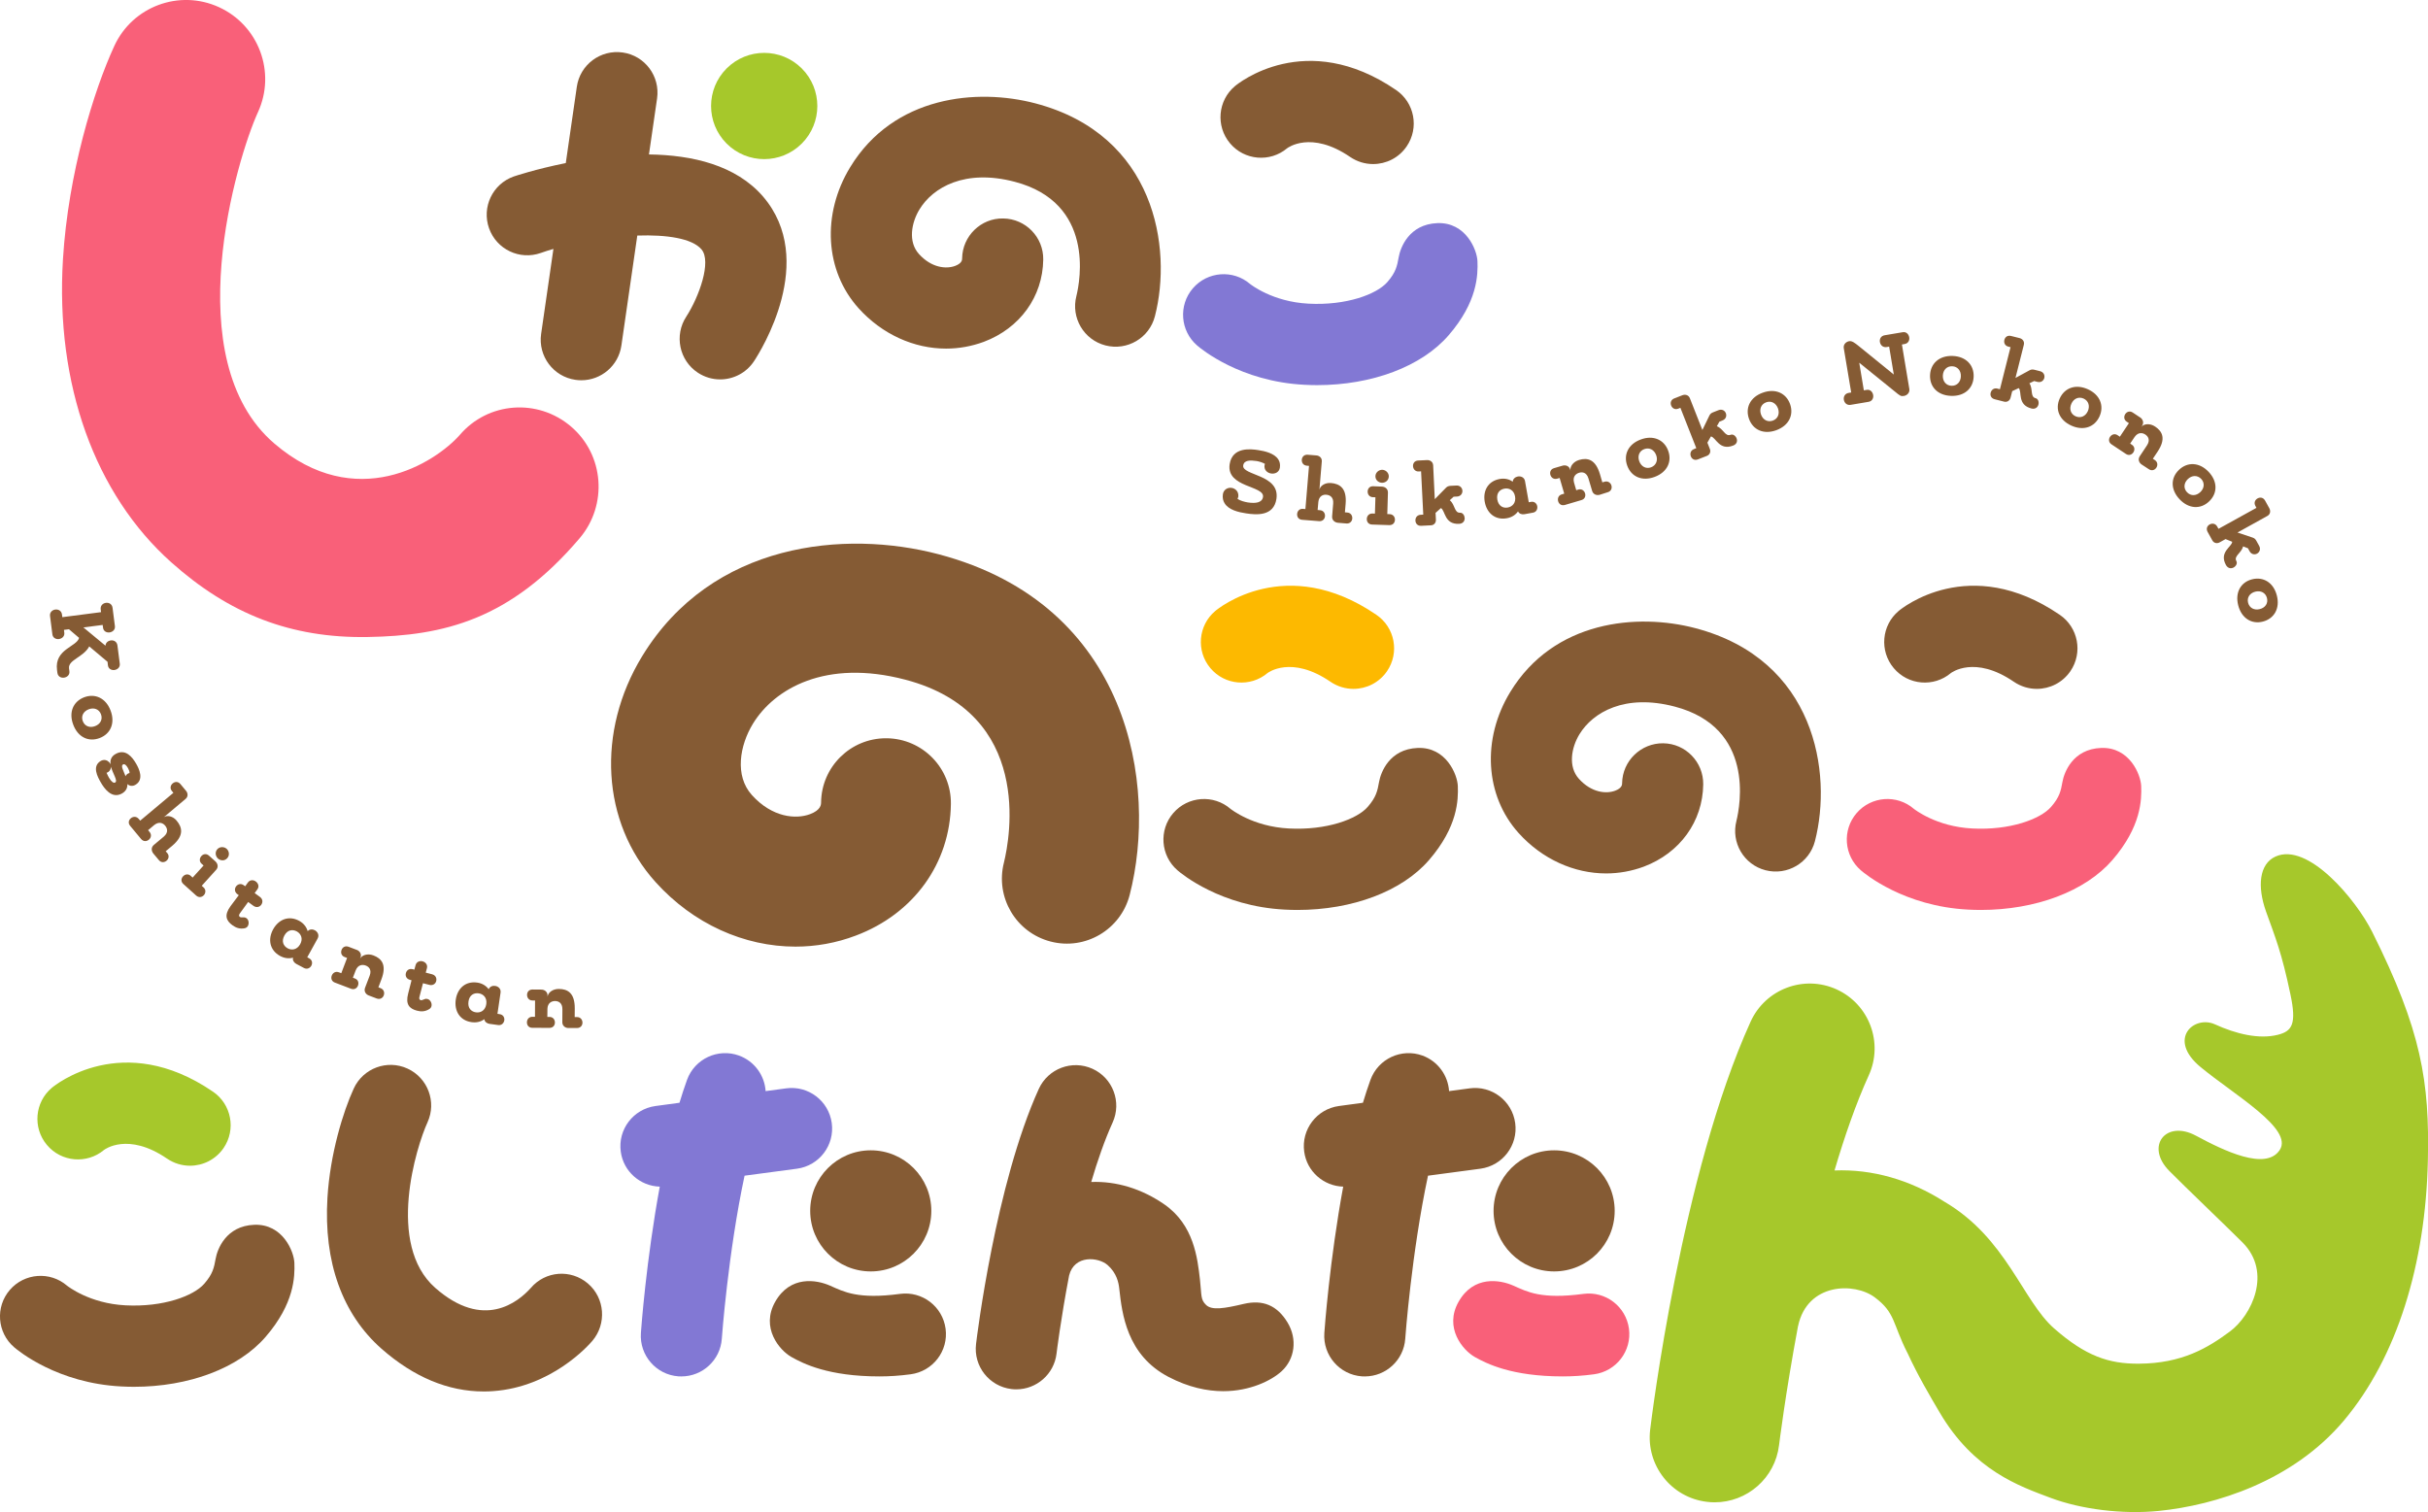 <?xml version="1.0" encoding="utf-8"?>
<!-- Generator: Adobe Illustrator 28.2.0, SVG Export Plug-In . SVG Version: 6.00 Build 0)  -->
<svg xmlns="http://www.w3.org/2000/svg" xmlns:xlink="http://www.w3.org/1999/xlink" version="1.1" id="ロゴ" x="0px" y="0px" viewBox="0 0 343.61 214.03" style="enable-background:new 0 0 343.61 214.03;" xml:space="preserve">
<style type="text/css">
	.st0{fill:#855B34;}
	.st1{fill:#8278D4;}
	.st2{fill:#F96079;}
	.st3{fill:#FDB900;}
	.st4{fill:#A6C82B;}
</style>
<g>
	<g>
		<path class="st0" d="M91.84,21.86l1.15-7.93c0.45-3.14-1.72-6.05-4.86-6.5c-3.14-0.45-6.05,1.72-6.5,4.86l-1.56,10.79    c-4.29,0.86-7.28,1.87-7.37,1.9c-2.99,1.06-4.55,4.34-3.49,7.33c1.06,2.99,4.34,4.55,7.33,3.49c0.56-0.2,1.15-0.39,1.78-0.57    l-1.74,12.03c-0.45,3.14,1.72,6.05,4.86,6.5c0.28,0.04,0.55,0.06,0.83,0.06c2.81,0,5.26-2.06,5.67-4.92l2.25-15.56    c4.15-0.14,7.74,0.39,9.08,1.95c1.47,1.72-0.34,6.72-2.14,9.51c-1.74,2.65-1.01,6.21,1.63,7.95c0.97,0.64,2.07,0.95,3.15,0.95    c1.87,0,3.7-0.91,4.8-2.58c0.95-1.44,9.02-14.28,1.27-23.31C104.13,23.36,97.96,21.94,91.84,21.86z"/>
	</g>
	<path class="st0" d="M133.89,49.34c-4.53,0-9.04-2.01-12.38-5.71c-4.77-5.29-5.25-13.31-1.19-19.97   c6.17-10.13,17.98-11.2,26.21-9.03c16.97,4.47,19.41,20.47,16.91,30.14c-0.79,3.07-3.92,4.91-6.99,4.12   c-3.07-0.79-4.91-3.92-4.12-6.99c0.53-2.15,2.62-13.19-8.72-16.17c-7.06-1.86-11.59,0.8-13.48,3.9c-1.16,1.9-1.64,4.59-0.09,6.31   c1.8,2,3.9,2.16,5.14,1.69c0.97-0.37,0.98-0.86,0.98-1.05c0.04-3.17,2.67-5.73,5.82-5.66c3.17,0.04,5.71,2.65,5.66,5.82   c-0.07,5.25-3.29,9.71-8.41,11.64C137.49,49.02,135.69,49.34,133.89,49.34z"/>
	<g>
		<path class="st0" d="M194.32,23.22c-1.12,0-2.25-0.33-3.24-1c-5.58-3.82-8.89-1.26-8.92-1.24c-2.43,2.04-6.05,1.73-8.09-0.7    c-2.04-2.43-1.73-6.05,0.7-8.09c0.4-0.34,10.01-8.2,22.8,0.55c2.62,1.79,3.29,5.36,1.5,7.98    C197.96,22.35,196.16,23.22,194.32,23.22z"/>
		<path class="st1" d="M186.38,54.51c-0.59,0-1.18-0.02-1.78-0.05c-9.04-0.46-14.58-5.04-15.18-5.56c-2.4-2.07-2.67-5.7-0.6-8.1    c2.07-2.4,5.7-2.67,8.1-0.6c0.07,0.05,3.15,2.52,8.27,2.78c5.34,0.28,9.65-1.33,11.15-3.06c1.2-1.38,1.38-2.26,1.61-3.55    c0.23-1.29,1.43-4.63,5.46-4.79c4.03-0.16,5.62,3.78,5.68,5.39c0.07,1.93,0.02,5.74-4.07,10.47    C201.19,51.88,194.16,54.51,186.38,54.51z"/>
	</g>
	<path class="st2" d="M52.02,90.16c-10.87,0.18-19.59-3.26-27.78-10.57c-10.8-9.64-16.42-25.18-15.33-42.9   c0.75-12.22,4.37-23.88,7.25-30.15C18.73,0.91,25.38-1.56,31,1.02c5.62,2.58,8.09,9.22,5.51,14.85c-3.02,6.6-11.51,35.03,2.3,46.89   c11.58,9.94,22.75,2.73,26.24-1.18c4.01-4.71,11.04-5.23,15.75-1.22c4.71,4.01,5.23,11.12,1.22,15.83   C72.2,87.73,62.8,89.98,52.02,90.16z"/>
	<g>
		<path class="st0" d="M227.3,123.62c-4.53,0-9.04-2.01-12.38-5.71c-4.77-5.29-5.25-13.31-1.19-19.97    c6.17-10.13,17.98-11.2,26.21-9.03c16.97,4.47,19.41,20.47,16.91,30.14c-0.79,3.07-3.92,4.91-6.99,4.12    c-3.07-0.79-4.91-3.92-4.12-6.99c0.53-2.15,2.62-13.19-8.72-16.17c-7.06-1.86-11.59,0.8-13.49,3.9c-1.16,1.9-1.64,4.59-0.09,6.31    c1.8,2,3.9,2.16,5.14,1.69c0.97-0.37,0.98-0.86,0.98-1.05c0.04-3.17,2.68-5.7,5.82-5.66c3.17,0.04,5.7,2.65,5.66,5.82    c-0.07,5.25-3.29,9.71-8.41,11.64C230.9,123.3,229.1,123.62,227.3,123.62z"/>
		<path class="st0" d="M112.58,133.98c-7.25,0-14.47-3.21-19.81-9.14c-7.63-8.46-8.39-21.3-1.9-31.95    c9.88-16.21,28.76-17.92,41.94-14.45c27.15,7.15,31.05,32.76,27.06,48.23c-1.27,4.91-6.28,7.87-11.19,6.59    c-4.91-1.27-7.86-6.28-6.6-11.19c0.84-3.44,4.19-21.1-13.95-25.87c-11.29-2.97-18.55,1.28-21.58,6.24    c-1.86,3.05-2.62,7.35-0.14,10.09c2.88,3.19,6.24,3.45,8.23,2.7c1.55-0.58,1.56-1.38,1.56-1.68c0.07-5.03,4.17-9.06,9.18-9.06    c0.04,0,0.08,0,0.13,0c5.07,0.07,9.13,4.23,9.06,9.31c-0.11,8.4-5.27,15.54-13.46,18.62    C118.34,133.47,115.45,133.98,112.58,133.98z"/>
		<g>
			<path class="st3" d="M191.54,97.5c-1.12,0-2.25-0.33-3.24-1c-5.58-3.82-8.89-1.26-8.92-1.24c-2.43,2.04-6.05,1.73-8.09-0.7     c-2.04-2.43-1.73-6.05,0.7-8.09c0.4-0.34,10.01-8.2,22.8,0.55c2.62,1.79,3.29,5.36,1.5,7.98     C195.17,96.63,193.37,97.5,191.54,97.5z"/>
			<path class="st0" d="M183.6,128.79c-0.59,0-1.18-0.02-1.78-0.05c-9.04-0.46-14.58-5.04-15.18-5.56c-2.4-2.07-2.67-5.7-0.6-8.1     c2.07-2.4,5.7-2.67,8.1-0.6c0.07,0.05,3.15,2.52,8.27,2.78c5.34,0.28,9.65-1.33,11.15-3.06c1.2-1.38,1.38-2.26,1.61-3.55     c0.23-1.29,1.43-4.63,5.46-4.79c4.03-0.16,5.62,3.78,5.68,5.39c0.07,1.93,0.02,5.74-4.07,10.47     C198.41,126.16,191.38,128.79,183.6,128.79z"/>
		</g>
		<g>
			<path class="st0" d="M288.25,97.5c-1.12,0-2.25-0.33-3.24-1c-5.58-3.82-8.89-1.26-8.92-1.24c-2.43,2.04-6.05,1.73-8.09-0.7     c-2.04-2.43-1.73-6.05,0.7-8.09c0.4-0.34,10.01-8.2,22.8,0.55c2.62,1.79,3.29,5.36,1.5,7.98     C291.88,96.63,290.08,97.5,288.25,97.5z"/>
			<path class="st2" d="M280.31,128.79c-0.59,0-1.18-0.02-1.78-0.05c-9.04-0.46-14.58-5.04-15.18-5.56c-2.4-2.07-2.67-5.7-0.6-8.1     c2.07-2.4,5.7-2.67,8.1-0.6c0.07,0.05,3.15,2.52,8.27,2.78c5.34,0.28,9.65-1.33,11.15-3.06c1.2-1.38,1.38-2.26,1.61-3.55     c0.23-1.29,1.43-4.63,5.46-4.79c4.03-0.16,5.62,3.78,5.68,5.39c0.07,1.93,0.02,5.74-4.07,10.47     C295.11,126.16,288.08,128.79,280.31,128.79z"/>
		</g>
	</g>
	<g>
		<g>
			<path class="st0" d="M68.45,196.94c-5.03,0-9.88-2.03-14.44-6.03c-5.57-4.9-8.22-12.3-7.67-21.38     c0.38-6.26,2.24-12.24,3.72-15.46c1.32-2.88,4.73-4.15,7.61-2.83c2.88,1.32,4.15,4.73,2.83,7.61c-1.55,3.38-5.91,17.27,1.1,23.43     c6.84,6.02,11.74,2,13.53,0c2.06-2.41,5.66-2.68,8.07-0.62c2.41,2.06,2.68,5.7,0.63,8.12c-0.57,0.67-5.78,6.52-14.02,7.11     C69.35,196.93,68.9,196.94,68.45,196.94z"/>
			<g>
				<path class="st1" d="M112.8,165.41c3.14-0.43,5.34-3.32,4.91-6.46c-0.43-3.14-3.32-5.34-6.46-4.91l-2.9,0.39      c-0.14-2.2-1.56-4.22-3.76-5.03c-2.98-1.08-6.27,0.45-7.36,3.43c-0.38,1.04-0.73,2.13-1.07,3.25l-3.4,0.46      c-3.14,0.43-5.34,3.32-4.91,6.46c0.38,2.82,2.76,4.87,5.52,4.95c-1.92,10.4-2.63,20.12-2.67,20.72      c-0.22,3.16,2.16,5.91,5.32,6.13c0.14,0.01,0.28,0.01,0.41,0.01c2.99,0,5.51-2.31,5.72-5.33c0.01-0.16,0.88-12.1,3.22-23.08      L112.8,165.41z"/>
				<path class="st0" d="M133.82,188.06c-0.42-3.14-3.3-5.35-6.45-4.93c-5.98,0.8-7.94-0.3-9.89-1.16      c-1.94-0.86-5.64-1.47-7.77,2.27c-2.09,3.68,0.6,6.87,2.29,7.82c1.69,0.95,5.22,2.75,12.45,2.75c1.38,0,2.86-0.09,4.42-0.3      C132.03,194.09,134.24,191.2,133.82,188.06z"/>
				<circle class="st0" cx="123.23" cy="171.38" r="8.57"/>
			</g>
			<path class="st0" d="M182.2,187.16c-1.45-2.38-3.45-3.26-6.2-2.61c-2.75,0.65-4.48,0.93-5.3,0.16c-0.82-0.78-0.63-1.33-0.88-3.58     c-0.35-3.09-0.87-7.77-5.03-10.66c-3.23-2.24-6.81-3.31-10.36-3.18c0.89-3.02,1.9-5.92,3.03-8.42c1.31-2.89,0.03-6.29-2.85-7.6     c-2.89-1.31-6.29-0.03-7.6,2.85c-6.12,13.47-8.77,35.18-8.88,36.1c-0.38,3.15,1.87,6,5.01,6.38c0.23,0.03,0.46,0.04,0.69,0.04     c2.86,0,5.34-2.14,5.69-5.05c0.01-0.1,0.59-4.84,1.78-11.06c0.73-2.96,4.16-2.62,5.45-1.48c1.29,1.14,1.56,2.49,1.65,3.35     c0.39,3.52,1.05,9.4,6.99,12.49c2.81,1.46,5.42,2.01,7.72,2.01c3.8,0,6.83-1.51,8.26-2.82     C183.23,192.38,183.65,189.54,182.2,187.16z"/>
		</g>
		<path class="st4" d="M335.71,131.89c-2.27-4.54-9.09-12.76-13.7-10.65c-2.27,1.04-2.6,4.19-1.32,7.78    c1.32,3.69,2.19,5.71,3.45,11.71c0.89,4.2,0.25,5.22-1.79,5.73c-2.67,0.67-5.93-0.13-8.89-1.48c-2.97-1.35-6.82,2.1-2.02,6.06    c4.8,3.96,13.14,8.72,11.19,11.72c-1.96,3.01-7.96,0.08-11.86-2.02c-4.26-2.29-7.23,1.49-3.77,4.99    c2.21,2.24,7.73,7.5,10.36,10.12c4.23,4.23,1.31,10.31-1.78,12.6c-3.09,2.29-6.73,4.53-12.92,4.56    c-4.21,0.02-7.48-1.06-11.96-4.99c-4.48-3.93-6.75-12.79-15.52-17.93c-4.89-3.13-10.24-4.64-15.56-4.43    c1.42-4.82,3.03-9.46,4.85-13.47c2.1-4.62,0.05-10.06-4.56-12.16c-4.62-2.1-10.06-0.05-12.16,4.56    c-9.79,21.55-14.04,56.29-14.22,57.76c-0.6,5.04,2.99,9.61,8.02,10.21c0.37,0.05,0.74,0.07,1.11,0.07c4.58,0,8.55-3.42,9.11-8.09    c0.02-0.15,0.9-7.31,2.68-16.82c0-0.01,0.01-0.02,0.01-0.03c1.3-6.13,7.97-6.24,10.87-4.06c2.91,2.18,2.49,3.67,4.57,7.78    c0.01,0.02,0.03,0.05,0.04,0.07c1.47,3.21,3.22,6.16,4.54,8.4c4.86,8.29,11.34,10.47,15.69,12.11c4.36,1.64,10.23,2.37,15.33,1.86    c8.05-0.81,18.97-4.21,26.18-12.76c7.59-9.01,11.58-22.24,11.91-36.8C343.84,153.1,342.7,145.86,335.71,131.89z"/>
		<g>
			<path class="st4" d="M26.89,164.99c-1.12,0-2.25-0.33-3.24-1c-5.58-3.82-8.89-1.26-8.92-1.24c-2.43,2.04-6.05,1.73-8.09-0.7     c-2.04-2.43-1.73-6.05,0.7-8.09c0.4-0.34,10.01-8.2,22.8,0.55c2.62,1.79,3.29,5.36,1.5,7.98     C30.52,164.12,28.72,164.99,26.89,164.99z"/>
			<path class="st0" d="M18.95,196.28c-0.59,0-1.18-0.02-1.78-0.05c-9.04-0.46-14.58-5.04-15.18-5.56c-2.4-2.07-2.67-5.7-0.6-8.1     c2.07-2.4,5.7-2.67,8.1-0.6c0.07,0.05,3.15,2.52,8.27,2.78c5.34,0.28,9.65-1.33,11.15-3.06c1.2-1.38,1.38-2.26,1.61-3.55     c0.23-1.29,1.43-4.63,5.46-4.79c4.03-0.16,5.62,3.78,5.68,5.39c0.07,1.93,0.02,5.74-4.07,10.47     C33.76,193.65,26.73,196.28,18.95,196.28z"/>
		</g>
		<g>
			<path class="st0" d="M209.52,165.41c3.14-0.43,5.34-3.32,4.91-6.46c-0.43-3.14-3.32-5.34-6.46-4.91l-2.9,0.39     c-0.14-2.2-1.56-4.22-3.76-5.03c-2.98-1.08-6.27,0.45-7.36,3.43c-0.38,1.04-0.73,2.13-1.07,3.25l-3.4,0.46     c-3.14,0.43-5.34,3.32-4.91,6.46c0.38,2.82,2.76,4.87,5.52,4.95c-1.92,10.4-2.63,20.12-2.67,20.72     c-0.22,3.16,2.16,5.91,5.32,6.13c0.14,0.01,0.28,0.01,0.41,0.01c2.99,0,5.51-2.31,5.72-5.33c0.01-0.16,0.88-12.1,3.22-23.08     L209.52,165.41z"/>
			<path class="st2" d="M230.53,188.06c-0.42-3.14-3.3-5.35-6.45-4.93c-5.98,0.8-7.94-0.3-9.89-1.16c-1.94-0.86-5.64-1.47-7.77,2.27     c-2.09,3.68,0.6,6.87,2.29,7.82c1.69,0.95,5.22,2.75,12.45,2.75c1.38,0,2.86-0.09,4.42-0.3     C228.74,194.09,230.95,191.2,230.53,188.06z"/>
			<circle class="st0" cx="219.94" cy="171.38" r="8.57"/>
		</g>
	</g>
	<g>
		<g>
			<g>
				<path class="st0" d="M15.22,93.67l-2.59-2.18c-0.83,1.55-3.02,1.9-2.86,3.12L9.82,95c0.07,0.53-0.33,0.85-0.75,0.91      c-0.43,0.06-0.88-0.15-0.95-0.69l-0.05-0.39c-0.39-2.97,2.81-3.28,3.12-4.55l-1.43-1.22l-0.71,0.09l0.05,0.4      c0.07,0.52-0.34,0.84-0.77,0.9c-0.4,0.05-0.86-0.16-0.92-0.68l-0.33-2.58c-0.07-0.53,0.33-0.87,0.75-0.92      c0.42-0.05,0.87,0.17,0.94,0.7l0.05,0.38l5.48-0.71l-0.05-0.39c-0.07-0.54,0.32-0.88,0.75-0.93c0.42-0.05,0.86,0.17,0.93,0.72      l0.33,2.57c0.07,0.52-0.33,0.84-0.76,0.9c-0.42,0.05-0.86-0.16-0.92-0.68l-0.05-0.38l-2.73,0.35l3.13,2.59      c0.02-0.44,0.37-0.7,0.76-0.75c0.42-0.05,0.86,0.17,0.93,0.72l0.33,2.57c0.07,0.52-0.33,0.84-0.76,0.9      c-0.42,0.05-0.86-0.16-0.92-0.68L15.22,93.67z"/>
				<path class="st0" d="M10.37,102.58c-0.68-1.78,0-3.3,1.54-3.89c1.54-0.58,3.07,0.1,3.74,1.88c0.68,1.78-0.01,3.31-1.55,3.89      C12.56,105.05,11.04,104.36,10.37,102.58z M14.29,101.09c-0.27-0.72-0.99-0.99-1.74-0.7c-0.75,0.29-1.11,0.97-0.83,1.68      c0.27,0.72,0.99,0.99,1.74,0.7C14.21,102.49,14.56,101.81,14.29,101.09z"/>
				<path class="st0" d="M14.27,110.75c-0.48-0.83-1.26-2.29-0.03-3.04c0.47-0.28,1.05-0.17,1.38,0.41l0.03,0.04      c-0.08-0.54,0.06-1.07,0.68-1.43c1.45-0.85,2.43,0.49,2.92,1.33c0.45,0.77,1.16,2.29-0.09,3.02c-0.36,0.21-0.81,0.21-1.13-0.11      c0.02,0.51-0.17,0.98-0.74,1.32C15.8,113.15,14.72,111.53,14.27,110.75z M15.08,109.38c0.11,0.26,0.24,0.51,0.34,0.69      c0.34,0.57,0.65,0.81,0.88,0.68c0.41-0.24-0.33-1.24-0.6-2.24C15.71,108.89,15.47,109.26,15.08,109.38z M17.39,108.21      c-0.32,0.19,0.08,0.87,0.38,1.66c0.09-0.22,0.27-0.4,0.56-0.46c0.02-0.19-0.09-0.46-0.22-0.7      C17.87,108.29,17.64,108.07,17.39,108.21z"/>
				<path class="st0" d="M18.43,116.9c-0.34-0.4-0.22-0.83,0.09-1.09c0.3-0.25,0.77-0.31,1.11,0.09l0.21,0.25l4.7-3.94l-0.2-0.24      c-0.34-0.4-0.2-0.85,0.11-1.1c0.3-0.25,0.75-0.3,1.09,0.11l0.79,0.95c0.26,0.31,0.33,0.81-0.06,1.14l-3.1,2.6      c0.47-0.33,1.29-0.17,1.82,0.47c0.83,0.99,1.08,2.14-0.63,3.58l-0.91,0.76l0.22,0.26c0.33,0.39,0.19,0.84-0.11,1.09      c-0.3,0.25-0.75,0.3-1.08-0.1l-0.78-0.93c-0.28-0.35-0.34-0.86,0.07-1.21l1.4-1.17c0.72-0.61,0.5-1.21,0.19-1.58      c-0.29-0.34-0.84-0.61-1.52-0.08l-0.88,0.74l0.21,0.25c0.33,0.4,0.2,0.85-0.11,1.1c-0.3,0.25-0.75,0.3-1.09-0.1L18.43,116.9z"/>
				<path class="st0" d="M30.48,121.91c0.33,0.3,0.47,0.81,0.11,1.2l-2.04,2.26l0.25,0.22c0.38,0.34,0.31,0.82,0.05,1.11      c-0.27,0.29-0.71,0.39-1.09,0.05l-1.81-1.63c-0.38-0.34-0.32-0.79-0.05-1.08c0.26-0.29,0.72-0.42,1.1-0.07l0.26,0.24l1.55-1.71      l-0.27-0.24c-0.38-0.34-0.3-0.81-0.04-1.1s0.7-0.4,1.08-0.05L30.48,121.91z M30.76,120.19c0.35-0.39,0.97-0.37,1.32-0.05      c0.36,0.33,0.44,0.93,0.08,1.32c-0.38,0.43-0.96,0.37-1.32,0.05C30.5,121.19,30.38,120.61,30.76,120.19z"/>
				<path class="st0" d="M33.79,126.7l-0.19-0.14c-0.42-0.31-0.43-0.77-0.2-1.09c0.24-0.33,0.67-0.49,1.11-0.17l0.19,0.14l0.38-0.53      c0.3-0.41,0.78-0.4,1.12-0.15c0.33,0.24,0.53,0.7,0.22,1.12l-0.38,0.52l0.74,0.54c0.44,0.32,0.43,0.79,0.19,1.12      c-0.24,0.33-0.7,0.44-1.11,0.14l-0.74-0.54l-1.15,1.58c-0.17,0.24-0.2,0.41-0.02,0.54c0.08,0.06,0.23,0.07,0.51,0.06      c0.18-0.01,0.32,0.04,0.43,0.12c0.34,0.25,0.39,0.82,0.15,1.16c-0.09,0.12-0.24,0.22-0.41,0.26c-0.72,0.14-1.25-0.08-1.74-0.43      c-0.88-0.64-1.2-1.41-0.27-2.69L33.79,126.7z"/>
				<path class="st0" d="M41.92,136.42c-0.31-0.17-0.54-0.5-0.45-0.88c-0.59,0.17-1.23,0.09-1.85-0.25      c-1.48-0.82-1.73-2.38-0.96-3.77c0.77-1.38,2.2-2,3.7-1.18c0.61,0.34,1.01,0.85,1.18,1.45c0.28-0.3,0.7-0.3,1.03-0.12      c0.39,0.22,0.64,0.69,0.38,1.16l-1.47,2.66l0.28,0.15c0.45,0.25,0.48,0.7,0.3,1.04c-0.19,0.35-0.62,0.56-1.05,0.32L41.92,136.42      z M42.01,131.83c-0.57-0.31-1.3-0.27-1.76,0.57c-0.46,0.84-0.13,1.49,0.44,1.81c0.59,0.33,1.35,0.22,1.79-0.57      C42.92,132.85,42.6,132.16,42.01,131.83z"/>
				<path class="st0" d="M52.18,140.89c-0.4-0.15-0.71-0.58-0.52-1.08l0.65-1.7c0.34-0.88-0.13-1.29-0.55-1.45      c-0.45-0.17-1.08-0.14-1.41,0.65l-0.41,1.07l0.29,0.11c0.48,0.18,0.57,0.64,0.43,1.01c-0.14,0.37-0.51,0.62-0.99,0.44      l-2.28-0.87c-0.48-0.18-0.58-0.62-0.44-0.99s0.52-0.65,1-0.47l0.35,0.13l0.82-2.16l-0.35-0.13c-0.48-0.18-0.57-0.64-0.43-1.01      c0.14-0.37,0.51-0.62,0.99-0.44l1.13,0.43l-0.01,0.02l0.03-0.02c0.42,0.16,0.73,0.59,0.54,1.09l-0.07,0.18      c0.26-0.53,1.08-0.79,1.89-0.48c1.16,0.44,1.93,1.32,1.13,3.41l-0.42,1.11l0.31,0.12c0.48,0.18,0.59,0.65,0.45,1.02      c-0.14,0.37-0.52,0.62-1,0.44L52.18,140.89z"/>
				<path class="st0" d="M58.24,138.74l-0.22-0.06c-0.51-0.13-0.68-0.56-0.58-0.94c0.1-0.4,0.45-0.7,0.98-0.56l0.22,0.06l0.17-0.63      c0.13-0.49,0.58-0.65,0.99-0.55c0.39,0.1,0.75,0.46,0.62,0.97l-0.17,0.63l0.89,0.23c0.53,0.14,0.69,0.58,0.59,0.97      c-0.1,0.4-0.49,0.66-0.98,0.53l-0.89-0.23l-0.49,1.89c-0.08,0.28-0.04,0.45,0.18,0.51c0.1,0.03,0.24-0.02,0.5-0.13      c0.17-0.08,0.31-0.08,0.45-0.04c0.41,0.11,0.67,0.62,0.56,1.03c-0.04,0.15-0.14,0.29-0.29,0.39c-0.62,0.39-1.2,0.39-1.78,0.23      c-1.05-0.28-1.63-0.88-1.23-2.41L58.24,138.74z"/>
				<path class="st0" d="M69.27,144.91c-0.35-0.05-0.68-0.28-0.73-0.66c-0.49,0.37-1.12,0.52-1.81,0.42      c-1.68-0.24-2.46-1.62-2.23-3.19c0.23-1.56,1.35-2.65,3.04-2.41c0.69,0.1,1.25,0.44,1.62,0.94c0.16-0.38,0.55-0.53,0.92-0.47      c0.44,0.06,0.84,0.42,0.76,0.95l-0.44,3l0.32,0.05c0.5,0.07,0.7,0.49,0.65,0.87c-0.06,0.39-0.38,0.74-0.87,0.67L69.27,144.91z       M67.74,140.59c-0.64-0.09-1.31,0.21-1.44,1.16c-0.14,0.95,0.41,1.44,1.05,1.53c0.67,0.1,1.34-0.27,1.47-1.17      C68.95,141.21,68.4,140.68,67.74,140.59z"/>
				<path class="st0" d="M80.44,145.5c-0.43,0-0.87-0.3-0.86-0.83l0.01-1.82c0.01-0.94-0.58-1.16-1.03-1.17      c-0.48,0-1.06,0.25-1.09,1.1l-0.01,1.15l0.31,0c0.51,0,0.76,0.4,0.76,0.79c0,0.4-0.26,0.76-0.77,0.76l-2.43-0.01      c-0.51,0-0.76-0.37-0.76-0.77c0-0.4,0.26-0.79,0.77-0.79l0.37,0l0.01-2.31l-0.37,0c-0.51,0-0.76-0.4-0.76-0.79      c0-0.4,0.26-0.76,0.77-0.76l1.21,0.01v0.03l0.03-0.03c0.45,0,0.89,0.3,0.89,0.83l0,0.19c0.05-0.59,0.73-1.12,1.6-1.11      c1.24,0.01,2.27,0.56,2.25,2.79l-0.01,1.19l0.33,0c0.51,0,0.77,0.4,0.77,0.79c0,0.4-0.27,0.76-0.78,0.76L80.44,145.5z"/>
			</g>
			<g>
				<path class="st0" d="M179.9,67.02c-0.54-0.08-1.05-0.49-0.94-1.2c0.01-0.06,0.03-0.1,0.06-0.16c-0.32-0.2-0.86-0.36-1.2-0.41      c-0.88-0.13-1.76-0.14-1.88,0.62c-0.22,1.46,5.23,1.24,4.7,4.74c-0.38,2.49-2.85,2.27-4.29,2.05c-1.08-0.16-2.48-0.49-3.05-1.44      c-0.21-0.34-0.31-0.74-0.24-1.26c0.1-0.68,0.7-0.99,1.23-0.91c0.53,0.08,1.02,0.5,0.96,1.22c-0.02,0.11-0.06,0.22-0.12,0.32      c0.36,0.29,1.04,0.45,1.45,0.52c1.07,0.16,2.03,0.07,2.16-0.77c0.25-1.63-5.22-1.31-4.72-4.64c0.38-2.49,3.02-2.15,4.02-2      c0.92,0.14,2.32,0.44,2.88,1.35c0.19,0.3,0.27,0.67,0.21,1.12C181.04,66.84,180.44,67.1,179.9,67.02z"/>
				<path class="st0" d="M184.28,73.57c-0.52-0.04-0.74-0.43-0.71-0.83c0.03-0.39,0.32-0.77,0.84-0.72l0.33,0.03l0.51-6.11      l-0.31-0.03c-0.52-0.04-0.74-0.46-0.71-0.85s0.32-0.74,0.84-0.7l1.23,0.1c0.41,0.03,0.8,0.34,0.76,0.84l-0.34,4.03      c0.1-0.57,0.79-1.03,1.62-0.97c1.28,0.11,2.28,0.74,2.09,2.97l-0.1,1.18l0.34,0.03c0.51,0.04,0.73,0.46,0.7,0.85      s-0.32,0.74-0.83,0.7l-1.21-0.1c-0.44-0.05-0.85-0.37-0.81-0.9l0.15-1.82c0.08-0.94-0.5-1.21-0.98-1.25      c-0.44-0.04-1.03,0.17-1.12,1.02l-0.1,1.14l0.33,0.03c0.52,0.04,0.74,0.46,0.71,0.85c-0.03,0.39-0.32,0.74-0.84,0.7      L184.28,73.57z"/>
				<path class="st0" d="M195.55,68.87c0.45,0.01,0.88,0.31,0.87,0.84l-0.09,3.05l0.33,0.01c0.51,0.02,0.77,0.42,0.75,0.81      c-0.01,0.4-0.29,0.76-0.8,0.74l-2.44-0.08c-0.51-0.02-0.75-0.39-0.74-0.79c0.01-0.4,0.28-0.78,0.79-0.77l0.36,0.01l0.07-2.31      l-0.36-0.01c-0.51-0.02-0.75-0.42-0.74-0.81c0.01-0.4,0.28-0.76,0.79-0.74L195.55,68.87z M194.65,67.38      c0.02-0.52,0.5-0.9,0.97-0.89c0.48,0.02,0.93,0.42,0.92,0.95c-0.02,0.57-0.49,0.9-0.97,0.89      C195.09,68.31,194.63,67.95,194.65,67.38z"/>
				<path class="st0" d="M203.05,70.65l1.57-1.6c0.19-0.2,0.37-0.27,0.68-0.29l0.82-0.04c0.52-0.03,0.82,0.35,0.84,0.74      c0.02,0.38-0.23,0.79-0.76,0.82l-0.48,0.02l-0.55,0.5c0.76,0.61,0.63,1.81,1.46,1.77c0.38-0.02,0.63,0.38,0.65,0.75      c0.02,0.4-0.22,0.79-0.78,0.82c-2.11,0.11-1.95-1.88-2.58-2.23l-0.76,0.68l0.05,0.97c0.02,0.4-0.24,0.77-0.7,0.79l-1.38,0.07      c-0.52,0.03-0.8-0.33-0.82-0.73c-0.02-0.4,0.22-0.8,0.74-0.83l0.37-0.02l-0.31-6.13l-0.32,0.02c-0.52,0.03-0.8-0.36-0.82-0.75      c-0.02-0.4,0.22-0.78,0.74-0.8l1.24-0.06c0.42-0.02,0.84,0.23,0.87,0.74L203.05,70.65z"/>
				<path class="st0" d="M215.73,72.78c-0.35,0.06-0.73-0.05-0.9-0.4c-0.35,0.5-0.9,0.85-1.59,0.97c-1.67,0.3-2.84-0.76-3.12-2.32      c-0.28-1.56,0.45-2.94,2.13-3.24c0.69-0.12,1.33,0.02,1.83,0.39c0.03-0.41,0.36-0.67,0.72-0.74c0.44-0.08,0.93,0.13,1.02,0.66      l0.53,2.99l0.31-0.06c0.5-0.09,0.82,0.24,0.89,0.62c0.07,0.39-0.12,0.83-0.61,0.91L215.73,72.78z M212.91,69.16      c-0.64,0.11-1.17,0.61-1.01,1.55c0.17,0.94,0.84,1.24,1.48,1.12c0.67-0.12,1.19-0.68,1.03-1.57      C214.26,69.38,213.57,69.04,212.91,69.16z"/>
				<path class="st0" d="M226.39,70.03c-0.42,0.12-0.92-0.04-1.07-0.55l-0.52-1.75c-0.27-0.91-0.89-0.95-1.32-0.82      c-0.46,0.14-0.94,0.54-0.73,1.37l0.32,1.1l0.29-0.09c0.49-0.14,0.85,0.16,0.96,0.54c0.11,0.38-0.03,0.81-0.52,0.95l-2.34,0.69      c-0.49,0.14-0.84-0.14-0.95-0.52c-0.11-0.38,0.02-0.83,0.51-0.98l0.35-0.1l-0.65-2.22l-0.35,0.1c-0.49,0.14-0.85-0.16-0.96-0.54      s0.03-0.81,0.52-0.95l1.16-0.34l0.01,0.02l0.02-0.03c0.43-0.13,0.94,0.03,1.09,0.54l0.05,0.18c-0.12-0.58,0.38-1.28,1.21-1.53      c1.19-0.35,2.33-0.11,2.96,2.03l0.33,1.14l0.32-0.09c0.49-0.14,0.86,0.16,0.97,0.54c0.11,0.38-0.04,0.81-0.53,0.95L226.39,70.03      z"/>
				<path class="st0" d="M234.16,67.5c-1.78,0.66-3.3-0.03-3.87-1.58c-0.57-1.54,0.13-3.07,1.92-3.72c1.78-0.66,3.31,0.05,3.87,1.59      C236.65,65.33,235.94,66.84,234.16,67.5z M232.71,63.56c-0.72,0.26-1,0.98-0.72,1.73c0.28,0.75,0.96,1.12,1.67,0.85      s1-0.98,0.72-1.73C234.1,63.66,233.42,63.3,232.71,63.56z"/>
				<path class="st0" d="M240.92,60.86l0.98-2.02c0.12-0.25,0.26-0.38,0.55-0.49l0.76-0.3c0.49-0.19,0.89,0.07,1.03,0.43      c0.14,0.36,0.04,0.82-0.46,1.02l-0.45,0.18l-0.36,0.65c0.92,0.34,1.17,1.51,1.94,1.21c0.36-0.14,0.72,0.16,0.85,0.5      c0.15,0.37,0.05,0.82-0.48,1.02c-1.97,0.77-2.44-1.16-3.15-1.29l-0.5,0.88l0.35,0.9c0.15,0.37,0.01,0.8-0.41,0.97l-1.28,0.5      c-0.49,0.19-0.86-0.06-1-0.43c-0.14-0.37-0.05-0.83,0.43-1.02l0.34-0.14l-2.25-5.71l-0.3,0.12c-0.49,0.19-0.87-0.08-1.01-0.45      s-0.04-0.81,0.44-1l1.15-0.45c0.39-0.15,0.87-0.05,1.06,0.42L240.92,60.86z"/>
				<path class="st0" d="M251.38,60.89c-1.79,0.65-3.3-0.05-3.86-1.6c-0.56-1.55,0.15-3.07,1.94-3.71c1.79-0.65,3.31,0.06,3.87,1.61      C253.88,58.73,253.16,60.24,251.38,60.89z M249.95,56.94c-0.72,0.26-1,0.97-0.73,1.73c0.27,0.76,0.95,1.12,1.67,0.86      c0.72-0.26,1-0.97,0.73-1.73C251.34,57.05,250.66,56.68,249.95,56.94z"/>
				<path class="st0" d="M269.16,48.76l1.05,6.3c0.08,0.5-0.31,0.91-0.77,0.98c-0.42,0.07-0.53,0-1.3-0.64l-5.02-4.06l0.65,3.91      l0.4-0.07c0.52-0.09,0.85,0.31,0.92,0.74c0.07,0.4-0.13,0.86-0.64,0.95l-2.55,0.43c-0.54,0.09-0.89-0.29-0.96-0.72      c-0.07-0.42,0.14-0.88,0.68-0.97l0.36-0.06l-1.05-6.27c-0.09-0.55,0.35-0.92,0.76-0.99c0.41-0.07,0.8,0.25,1.32,0.66l5,4.06      l-0.66-3.95l-0.35,0.06c-0.54,0.09-0.89-0.29-0.96-0.72c-0.07-0.42,0.14-0.86,0.68-0.95l2.55-0.43c0.52-0.09,0.85,0.3,0.92,0.72      c0.07,0.42-0.13,0.86-0.64,0.95L269.16,48.76z"/>
				<path class="st0" d="M276.11,56.03c-1.9-0.07-3.04-1.29-2.97-2.94c0.07-1.64,1.3-2.78,3.2-2.71c1.9,0.07,3.04,1.31,2.97,2.95      C279.24,54.98,278.01,56.1,276.11,56.03z M276.28,51.84c-0.76-0.03-1.3,0.52-1.33,1.33c-0.03,0.8,0.46,1.4,1.22,1.43      c0.76,0.03,1.3-0.52,1.33-1.33C277.53,52.46,277.04,51.87,276.28,51.84z"/>
				<path class="st0" d="M285.23,53.49l1.97-1.07c0.25-0.14,0.43-0.15,0.73-0.08l0.79,0.2c0.51,0.13,0.68,0.58,0.59,0.95      c-0.09,0.37-0.45,0.69-0.97,0.56l-0.47-0.12l-0.67,0.32c0.55,0.81,0.07,1.91,0.88,2.11c0.37,0.09,0.49,0.55,0.4,0.9      c-0.1,0.38-0.44,0.69-0.98,0.56c-2.05-0.52-1.31-2.37-1.81-2.89l-0.92,0.43l-0.24,0.94c-0.1,0.38-0.46,0.66-0.9,0.55l-1.34-0.34      c-0.51-0.13-0.67-0.55-0.57-0.93s0.44-0.71,0.95-0.58l0.36,0.09l1.5-5.95l-0.31-0.08c-0.51-0.13-0.66-0.57-0.56-0.96      c0.1-0.38,0.43-0.68,0.94-0.55l1.2,0.3c0.41,0.1,0.74,0.46,0.61,0.96L285.23,53.49z"/>
				<path class="st0" d="M293.14,60.24c-1.73-0.78-2.33-2.34-1.65-3.84c0.68-1.5,2.25-2.09,3.98-1.31s2.33,2.35,1.65,3.85      C296.44,60.44,294.87,61.02,293.14,60.24z M294.87,56.41c-0.7-0.31-1.4,0-1.73,0.73c-0.33,0.73-0.1,1.47,0.6,1.78      c0.7,0.31,1.4,0,1.73-0.73C295.79,57.46,295.57,56.73,294.87,56.41z"/>
				<path class="st0" d="M303.08,65.74c-0.36-0.24-0.56-0.73-0.26-1.17l1.01-1.52c0.52-0.78,0.16-1.29-0.21-1.54      c-0.4-0.27-1.02-0.38-1.52,0.32l-0.64,0.95l0.25,0.17c0.42,0.28,0.42,0.75,0.2,1.08c-0.22,0.33-0.64,0.5-1.06,0.21l-2.03-1.35      c-0.42-0.28-0.43-0.73-0.21-1.06c0.22-0.33,0.65-0.52,1.08-0.23l0.31,0.21l1.28-1.92l-0.31-0.21c-0.42-0.28-0.42-0.75-0.2-1.08      c0.22-0.33,0.64-0.49,1.06-0.21l1.01,0.67l-0.01,0.02l0.04-0.01c0.37,0.25,0.58,0.74,0.28,1.19l-0.11,0.16      c0.37-0.46,1.23-0.53,1.95-0.05c1.03,0.69,1.58,1.72,0.34,3.57l-0.66,0.99l0.28,0.18c0.42,0.28,0.43,0.76,0.21,1.09      c-0.22,0.33-0.65,0.49-1.07,0.2L303.08,65.74z"/>
				<path class="st0" d="M308.46,70.67c-1.31-1.38-1.28-3.05-0.08-4.18c1.19-1.13,2.87-1.09,4.18,0.29      c1.31,1.38,1.27,3.06,0.07,4.19C311.44,72.1,309.77,72.05,308.46,70.67z M311.51,67.78c-0.53-0.55-1.3-0.53-1.88,0.02      c-0.58,0.55-0.65,1.32-0.12,1.87c0.53,0.56,1.29,0.53,1.88-0.02C311.97,69.1,312.03,68.33,311.51,67.78z"/>
				<path class="st0" d="M316.65,75.37l2.12,0.71c0.27,0.09,0.41,0.21,0.56,0.48l0.39,0.71c0.25,0.46,0.04,0.89-0.29,1.08      s-0.81,0.14-1.07-0.33l-0.23-0.42l-0.69-0.27c-0.22,0.95-1.35,1.36-0.95,2.08c0.18,0.33-0.06,0.73-0.39,0.91      c-0.35,0.19-0.8,0.15-1.08-0.34c-1.02-1.85,0.84-2.58,0.88-3.3l-0.94-0.38l-0.85,0.47c-0.35,0.19-0.79,0.12-1.02-0.28      l-0.67-1.21c-0.25-0.46-0.05-0.86,0.29-1.05s0.82-0.16,1.07,0.3l0.18,0.32l5.37-2.97l-0.15-0.28c-0.25-0.46-0.03-0.87,0.32-1.06      c0.35-0.19,0.79-0.15,1.05,0.31l0.6,1.08c0.2,0.37,0.17,0.86-0.28,1.1L316.65,75.37z"/>
				<path class="st0" d="M316.75,85.67c-0.47-1.84,0.38-3.28,1.97-3.68c1.59-0.4,3.03,0.46,3.5,2.3c0.47,1.84-0.39,3.28-1.99,3.69      C318.65,88.38,317.22,87.51,316.75,85.67z M320.82,84.64c-0.19-0.74-0.87-1.1-1.65-0.9c-0.78,0.2-1.21,0.83-1.02,1.57      s0.87,1.1,1.65,0.9C320.58,86.02,321.01,85.39,320.82,84.64z"/>
			</g>
		</g>
	</g>
	
		<ellipse transform="matrix(0.707 -0.707 0.707 0.707 21.082 80.874)" class="st4" cx="108.16" cy="14.99" rx="7.52" ry="7.52"/>
</g>
</svg>
